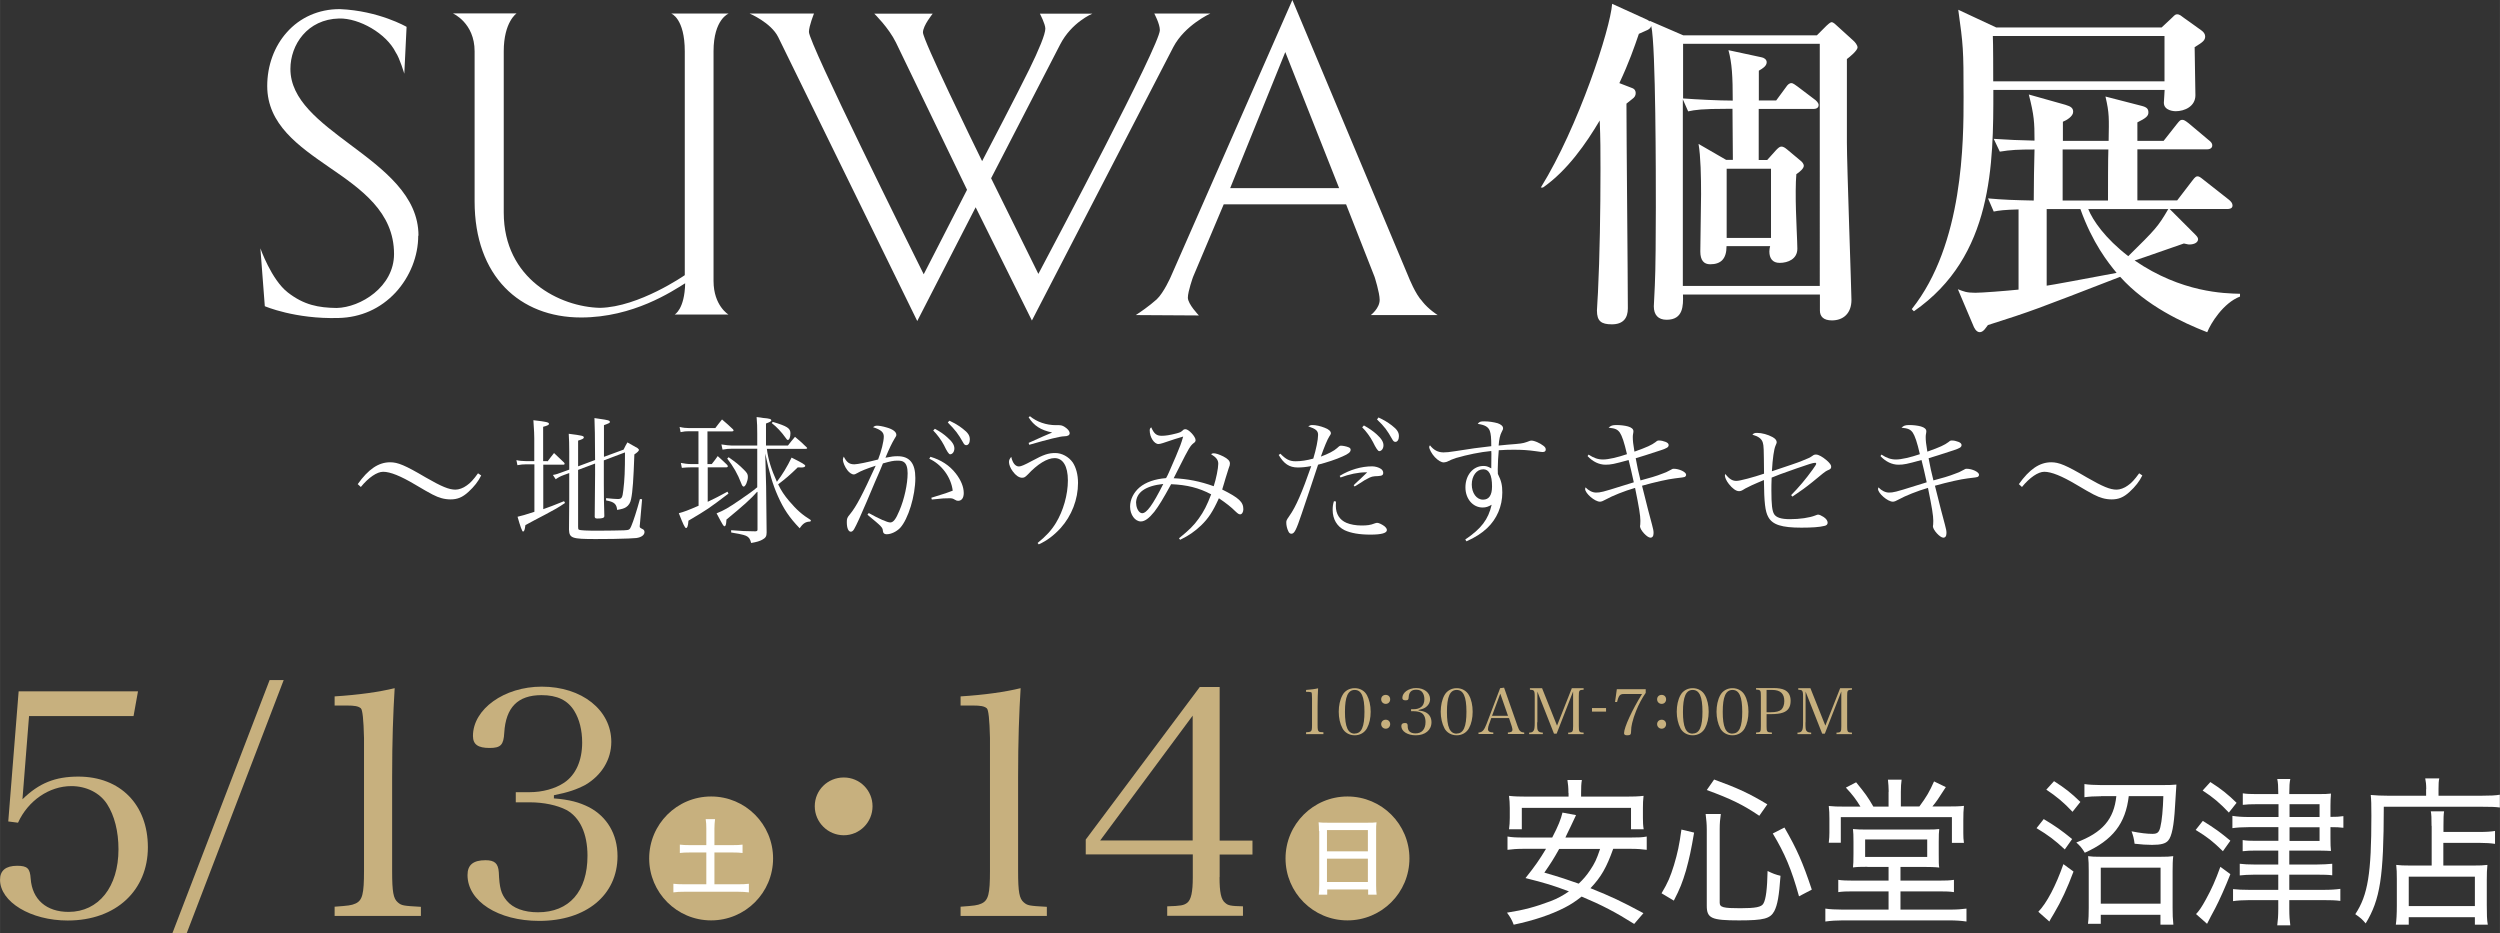 <?xml version="1.0" encoding="UTF-8"?><svg id="_レイヤー_2" xmlns="http://www.w3.org/2000/svg" width="69.61mm" height="25.98mm" viewBox="0 0 197.33 73.65"><rect x="0" y="0" width="197.33" height="73.65" fill="#333333" stroke="none"/><defs><style>.cls-1{fill:#fff;}.cls-2{fill:#c7b07e;}</style></defs><g id="title"><path class="cls-1" d="m28.23,38.22c.84-1.18,1.64-1.73,2.56-1.73.61,0,1.17.23,2.8,1.19,1.27.73,1.84.97,2.36.97.26,0,.61-.12.89-.33.28-.19.53-.46.89-.96l.25.17c-.23.47-.55.88-1.01,1.3-.47.43-.87.59-1.41.59-.22,0-.48-.03-.72-.1-.43-.12-.78-.3-2.06-1.06-1.16-.69-1.98-1.02-2.54-1.02-.48,0-1.15.45-1.76,1.2l-.24-.22Z"/><path class="cls-1" d="m43.22,36.42c.22-.29.29-.39.51-.66q.41.39.79.75s.05.08.05.1c0,.03-.04.07-.1.07h-1.59v3.51c.52-.18.82-.3,1.64-.63l.08.14c-.57.39-.82.52-1.55.91-.87.45-.91.48-1.58.84-.02.11-.03.2-.04.25-.03.18-.09.26-.15.26q-.1,0-.43-1.17.39-.08,1.33-.39v-3.75h-.63c-.25,0-.46.02-.71.07l-.08-.4c.21.05.49.08.78.08h.63v-1.8c0-.34-.01-.47-.07-1.43,1.07.12,1.23.17,1.23.29,0,.08-.12.14-.46.23v2.71h.33Zm3.75-.1q-.01-2.64-.05-3.32,1.05.14,1.16.21s.06.05.06.09c0,.08-.04.1-.47.26v2.5l1.55-.57c.12-.26.17-.34.3-.57.36.2.47.26.8.45.1.09.11.11.11.15,0,.07-.13.2-.36.35-.07,1.98-.13,2.91-.26,3.53-.05.28-.19.5-.39.63-.17.11-.32.15-.71.22-.04-.46-.23-.64-.87-.75v-.18c.41.04.71.07.91.07.32,0,.38-.08.45-.71.1-.8.13-1.53.13-2.97l-1.67.63v1.86c0,1.03.01,1.43.04,2.54-.01.14-.14.19-.54.19-.15,0-.21-.03-.22-.14.02-2.05.03-2.46.03-3.33v-.87l-1.34.5v4.5c0,.15.01.2.07.22.1.06.64.08,1.52.08.63,0,1.81-.02,2.03-.03.41-.02.45-.04.57-.32.18-.42.43-1.2.69-2.15l.17.02-.17,1.94q-.02.18-.02.19c0,.1.02.12.24.23.09.04.14.12.14.23,0,.23-.25.42-.65.47q-.33.04-1.81.07c-1.13.01-1.19.01-1.4.01-1.87,0-2.07-.07-2.1-.74l.02-2.45v-2.02l-.41.15c-.3.11-.43.18-.66.34l-.22-.34c.3-.05.35-.08.79-.24l.5-.18v-1.44c0-.61-.01-.85-.04-1.39,1.09.14,1.19.17,1.19.29,0,.09-.12.15-.45.25v2.03l1.34-.5Z"/><path class="cls-1" d="m55.87,36.63h.31q.29-.36.47-.63c.34.31.44.4.76.71.02.04.04.08.04.1,0,.04-.06.08-.12.08h-1.47v2.72c.58-.28.89-.43,1.56-.8l.08.15c-1.58,1.2-1.64,1.24-3.16,2.14-.03.42-.09.58-.19.58-.09,0-.23-.3-.57-1.17.44-.12.71-.22,1.56-.59v-3.03h-.61c-.23,0-.38.01-.71.04l-.08-.39c.28.05.53.09.78.09h.61v-2.59h-.75c-.23,0-.38.01-.66.07l-.08-.41c.29.07.51.09.74.09h2.08c.22-.3.3-.39.53-.68.4.34.52.45.87.78.02.03.04.07.04.09,0,.04-.04.07-.12.07h-1.94v2.59Zm3.89,2.19c-.44.51-1.09,1.1-2.42,2.19-.01.1-.01.18-.02.23-.01.19-.07.3-.13.3-.08,0-.11-.04-.63-1.02.62-.25.92-.43,1.83-1.05.67-.46,1.04-.72,1.38-1.01v-3.04h-1.99c-.25,0-.42.01-.75.07l-.09-.41c.35.05.62.09.84.09h1.99v-.92c0-.59-.01-.81-.05-1.33.22.03.4.04.51.07.51.04.65.09.65.19,0,.07-.1.13-.42.25v1.74h1.73c.24-.31.32-.41.56-.69.41.34.53.45.92.83.03.02.04.04.04.07,0,.03-.06.05-.13.05h-3.05c.1.83.35,1.63.79,2.6q.65-.85,1.16-1.91c.84.42,1.08.56,1.08.65,0,.08-.12.13-.28.13-.09,0-.2,0-.31-.01-.65.63-.96.89-1.55,1.34.24.5.49.87.87,1.32.59.69,1.02,1.08,1.72,1.51l-.05.11c-.36,0-.58.14-.84.53-.82-.85-1.27-1.53-1.72-2.54-.41-.92-.67-1.81-1-3.36l.07,2.59q.01,1.97.04,3.64c0,.31-.08.43-.36.58-.19.1-.4.17-.86.25-.09-.34-.18-.46-.41-.57-.1-.04-.25-.09-.56-.15-.28-.04-.47-.09-.61-.11v-.18c.84.07,1.12.08,1.91.09.13-.01.17-.04.17-.14v-2.96Zm-2.25-2.73c.59.42.79.57,1.21.99.25.25.31.35.31.56,0,.33-.19.77-.33.77-.07,0-.13-.08-.19-.25-.29-.76-.62-1.33-1.11-1.96l.11-.11Zm3.48-2.79c1.15.34,1.4.51,1.4.9,0,.3-.09.53-.21.53-.04,0-.1-.06-.2-.21-.28-.4-.68-.83-1.06-1.12l.07-.1Z"/><path class="cls-1" d="m68.56,40.49c.84.47,1.48.75,1.71.75s.43-.23.72-.93c.39-.9.65-2.12.65-2.95,0-.46-.1-.76-.3-.89-.11-.08-.25-.11-.5-.11-.31,0-.52.04-1.15.22q-.15.39-.64,1.5c-.05.13-.28.65-.65,1.54-.44,1.04-.8,1.83-.98,2.14-.08.14-.17.21-.26.21-.2,0-.32-.29-.32-.76,0-.28.03-.36.25-.62.5-.61.97-1.51,2.03-3.83-.74.24-1.2.43-1.43.57-.17.1-.23.12-.32.12-.12,0-.34-.14-.48-.33-.2-.25-.36-.64-.36-.84,0-.05.02-.13.07-.24.23.45.43.61.84.61.24,0,1.06-.17,1.87-.38.25-.63.45-1.43.45-1.81,0-.34-.22-.54-.85-.74.13-.1.2-.12.32-.12.17,0,.45.05.75.14.5.14.77.35.77.58,0,.08-.02.12-.15.32-.21.36-.39.72-.71,1.49.49-.1.68-.12.96-.12.95,0,1.4.56,1.4,1.72,0,1.41-.56,3.24-1.2,3.94-.28.29-.71.5-1.06.5-.19,0-.28-.08-.3-.25-.02-.29-.07-.34-1.22-1.29l.1-.13Zm4.86-4.44c.86.25,1.53.69,2.02,1.32.42.54.63,1.07.63,1.55,0,.39-.17.61-.44.61-.09,0-.13-.01-.25-.08-.19-.11-.24-.12-.45-.12-.39,0-.44,0-1.38.1l-.04-.14c1.09-.33,1.37-.43,1.69-.56-.13-1.07-.88-2.08-1.85-2.52l.09-.15Zm.38-2.2c.41.22.71.43.98.68.4.35.55.61.55.87s-.15.46-.34.46q-.14,0-.48-.72c-.2-.39-.55-.86-.85-1.16l.14-.14Zm1.13-.64c.4.18.72.36,1.06.63.42.32.56.54.56.85,0,.26-.11.45-.28.45-.1,0-.17-.05-.25-.21-.39-.69-.61-.98-1.21-1.58l.12-.14Z"/><path class="cls-1" d="m81.9,42.86c.65-.53,1.08-.98,1.45-1.59.57-.94.94-2.21.94-3.35s-.4-1.76-1.05-1.76c-.58,0-1.35.47-2.12,1.3-.21.21-.28.25-.45.25-.23,0-.5-.18-.73-.5-.19-.25-.3-.54-.3-.74,0-.14.04-.24.18-.41.1.48.32.76.61.76.15,0,.44-.12,1.01-.43.94-.51,1.3-.63,1.86-.63.51,0,1.05.29,1.37.74.26.39.42.96.42,1.62,0,1.3-.5,2.59-1.37,3.56-.54.59-1.1,1.01-1.73,1.29l-.1-.12Zm-.61-10.01c.54.45,1.29.71,2.06.71h.25c.22,0,.38.08.6.26.15.13.23.26.23.38,0,.15-.15.24-.45.24q-.46.01-2.74.67l-.05-.15c.83-.37,1.59-.72,1.86-.82-.9-.19-1.44-.53-1.86-1.2l.11-.09Z"/><path class="cls-1" d="m93.06,42.49c.8-.65,1.17-1.01,1.56-1.56.4-.55.66-1.07.98-1.91-.96-.51-1.91-.75-3.16-.8-.67,1.22-.96,1.69-1.33,2.18-.41.51-.75.76-1.06.76-.46,0-.85-.53-.85-1.17,0-.56.28-1.12.75-1.52.49-.41,1.21-.66,2.09-.73.15-.26.18-.34.78-1.73.35-.84.4-.96.57-1.55-.26.07-1.02.31-1.59.51-.18.05-.26.08-.36.08-.34,0-.69-.54-.69-1.07,0-.11.02-.17.12-.25.22.51.42.67.83.67.29,0,.63-.05,1.17-.19.29-.08.33-.1.48-.23.07-.08.13-.1.23-.1.24,0,.79.58.79.86,0,.09-.04.17-.17.25-.25.21-.35.36-1.11,1.87-.3.59-.34.68-.45.89,1.11.05,2.07.24,3.16.63.19-.57.36-1.42.36-1.77,0-.3-.15-.5-.57-.76.08-.05.12-.07.2-.07.19,0,.44.09.77.25.35.18.52.35.52.55,0,.11-.01.17-.1.39-.03.08-.1.31-.26.83-.05.2-.1.33-.25.84,1.32.66,1.67.98,1.67,1.56,0,.22-.11.4-.25.4-.1,0-.18-.05-.37-.23-.35-.35-.72-.64-1.31-1.04-.48,1.06-.83,1.59-1.41,2.15-.5.47-.95.79-1.65,1.13l-.09-.12Zm-3.38-2.77c0,.41.23.79.47.79.36,0,.83-.64,1.67-2.31-1.41.15-2.15.67-2.15,1.52Z"/><path class="cls-1" d="m101.05,35.8c.45.46.74.61,1.21.61.43,0,.89-.07,1.4-.21.22-.72.38-1.49.38-1.87,0-.33-.17-.47-.78-.68.14-.08.2-.1.34-.1.25,0,.62.08.95.21.33.12.5.28.5.44q0,.08-.13.26c-.14.21-.41.86-.66,1.58.56-.2,1.04-.45,1.28-.67.18-.17.22-.19.31-.19.14,0,.41.05.58.12.12.04.18.11.18.2,0,.19-.18.33-.64.53-.5.23-1.23.47-1.93.65-.08.23-.13.39-.14.42-.36,1.09-.74,2.24-1.15,3.44-.44,1.31-.58,1.59-.82,1.59-.11,0-.19-.07-.25-.22-.09-.18-.15-.45-.15-.64,0-.18.01-.21.24-.54.52-.73,1.01-1.87,1.73-3.94-.42.08-.74.11-1.06.11-.67,0-1.1-.29-1.51-.99l.13-.09Zm4.4,3.8c-.01.17-.01.3-.01.34,0,.63.3,1.1.84,1.33.3.13.75.21,1.18.21.45,0,.71-.03,1.06-.17.08-.03.14-.04.19-.04.12,0,.37.12.56.26.13.11.2.21.2.31,0,.24-.43.36-1.3.36s-1.55-.12-2.04-.35c-.59-.29-.94-.86-.94-1.6,0-.24.02-.43.1-.69l.17.03Zm.3-2.04c.79-.48,1.7-.75,2.56-.75.23,0,.52.08.69.2.11.07.18.19.18.31,0,.19-.1.24-.42.26-.41.01-.53.04-.85.22-.15.08-.29.15-.36.21l-.41.26s-.1.07-.22.13l-.07-.1c.09-.09.14-.14.17-.17l.36-.33c.08-.07.24-.22.54-.52h-.09c-.61,0-1.34.15-2.02.41l-.07-.14Zm1.92-3.97c.41.23.71.44.98.68.4.36.55.62.55.88s-.15.46-.34.46q-.14,0-.49-.72c-.2-.39-.55-.87-.85-1.16l.14-.15Zm1.13-.64c.4.18.72.37,1.06.63.42.32.56.55.56.85,0,.26-.11.45-.28.45-.1,0-.17-.06-.25-.21-.39-.69-.59-.98-1.2-1.56l.11-.15Z"/><path class="cls-1" d="m115.65,42.59c1.28-.87,1.82-1.58,2.09-2.75-.25.15-.45.22-.71.22-.77,0-1.36-.68-1.36-1.59,0-.97.61-1.69,1.42-1.69.21,0,.33.03.62.19,0-.19.01-.79.01-1.15,0-.02,0-.12-.01-.22-.86.08-1.88.29-2.78.55-.28.09-.46.17-.72.3-.07.02-.19.05-.25.05-.2,0-.45-.15-.71-.42-.24-.26-.44-.63-.44-.8,0-.02.02-.08.06-.13.29.37.63.56,1.07.56.22,0,.46-.02.95-.1,1.3-.21,1.7-.26,2.82-.39,0-.66-.03-.98-.12-1.22-.12-.31-.39-.46-.95-.54.13-.17.21-.2.51-.2.37,0,.75.06,1.07.15.26.09.42.23.42.39,0,.09-.01.11-.11.3-.12.23-.2.54-.24,1.07q.29-.03.72-.07c1.06-.08,1.18-.1,1.47-.2.28-.11.32-.12.41-.12.22,0,.66.19.94.41.13.1.18.18.18.3s-.08.19-.24.19c-.08,0-.1,0-.59-.07-.57-.08-1.05-.11-1.7-.11-.41,0-.73.01-1.18.04-.04.42-.08,1.09-.08,1.5,0,.08,0,.21.01.37.28.56.35.9.35,1.47,0,1.08-.43,2.08-1.19,2.8-.42.4-.96.75-1.64,1.05l-.09-.14Zm1.4-5.54c-.5,0-.88.52-.88,1.19s.37,1.2.89,1.2c.47,0,.71-.35.71-1.04,0-.92-.23-1.36-.72-1.36Z"/><path class="cls-1" d="m125.4,35.89c.4.26.73.38,1.13.38.43,0,1.16-.17,1.89-.42-.22-.96-.39-1.44-.56-1.7-.18-.25-.36-.34-.89-.39.18-.17.3-.21.64-.21.28,0,.64.04.89.11.28.08.43.21.43.38,0,.02,0,.07-.01.11-.03.17-.04.22-.04.34,0,.31.03.56.13,1.16.99-.35,1.37-.53,1.66-.75.14-.12.18-.13.28-.13.17,0,.34.04.52.11.17.07.24.15.24.25,0,.17-.14.25-.62.41-1.25.41-1.35.44-1.98.63.1.56.23,1.18.38,1.75.59-.15,1.33-.37,1.69-.52.31-.11.34-.12.71-.32.11-.07.14-.08.22-.08.44,0,.98.26.98.47,0,.08-.04.14-.12.18-.1.03-.12.03-.77.11-.53.06-1.6.3-2.59.58.36,1.47.63,2.49.79,3.08.1.36.12.5.12.65,0,.25-.09.37-.25.37-.26,0-.82-.61-.82-.9t.02-.15c0-.07.01-.22.01-.28,0-.4-.1-1.04-.42-2.6-.83.24-1.8.63-2.28.9-.23.13-.38.19-.49.19-.41,0-1.17-.66-1.17-1,0-.04.01-.07.03-.13.25.26.55.41.83.41.34,0,.52-.04,2.04-.52.1-.03.3-.1.94-.29-.13-.6-.31-1.39-.41-1.76-1.16.32-1.4.37-1.82.37-.51,0-1.01-.24-1.42-.68l.09-.13Z"/><path class="cls-1" d="m141.38,39.08c.57-.57,1.18-1.29,1.7-2.02.17-.23.28-.41.28-.45s-.03-.08-.08-.08c-.17,0-.53.11-1.49.45-1.32.46-1.51.54-1.95.72-.02.51-.02.69-.02,1.01,0,1.11.06,1.63.22,1.88.17.26.55.39,1.25.39.77,0,1.53-.11,1.99-.29.14-.05.17-.07.22-.07.1,0,.26.07.43.18.22.14.33.31.33.46,0,.13-.09.22-.25.25-.38.1-1.02.14-1.82.14-1.56,0-2.29-.23-2.62-.85-.24-.43-.32-1.11-.34-2.91q-.1.05-.54.23c-.08.03-.22.1-.43.19-.11.05-.23.11-.34.17-.15.07-.17.08-.31.17-.14.09-.24.12-.35.12-.23,0-.53-.22-.8-.57-.19-.24-.31-.51-.31-.66,0-.03.01-.08.02-.13.34.41.57.55.89.55.28,0,1.35-.29,2.18-.57-.02-2.08-.02-2.18-.1-2.46-.09-.3-.34-.48-.82-.62.1-.11.19-.14.37-.14.38,0,.85.13,1.22.33.22.12.33.26.33.41q0,.07-.09.26c-.13.29-.23,1.01-.29,2.03,1.28-.43,2.04-.68,2.37-.82q.61-.23.82-.39c.11-.09.18-.11.29-.11.21,0,.52.18.86.47.24.22.34.35.34.49,0,.15-.06.2-.31.3-.11.04-.4.26-1.16.9-.52.42-.89.69-1.59,1.16l-.11-.13Z"/><path class="cls-1" d="m148.52,35.89c.4.26.73.38,1.13.38.43,0,1.16-.17,1.89-.42-.22-.96-.39-1.44-.56-1.7-.18-.25-.36-.34-.89-.39.18-.17.3-.21.64-.21.28,0,.64.04.89.11.28.08.43.21.43.38,0,.02,0,.07-.01.11-.03.17-.04.22-.04.34,0,.31.03.56.13,1.16.99-.35,1.37-.53,1.66-.75.14-.12.18-.13.28-.13.17,0,.34.04.52.11.17.07.24.15.24.25,0,.17-.14.25-.62.41-1.25.41-1.36.44-1.98.63.1.56.23,1.18.38,1.75.59-.15,1.33-.37,1.69-.52.31-.11.34-.12.71-.32.11-.07.14-.08.22-.08.44,0,.98.26.98.47,0,.08-.04.14-.12.18-.1.03-.12.03-.77.11-.53.06-1.6.3-2.59.58.36,1.47.63,2.49.79,3.08.1.36.12.5.12.65,0,.25-.09.37-.25.37-.26,0-.82-.61-.82-.9t.02-.15c0-.07.01-.22.01-.28,0-.4-.1-1.04-.42-2.6-.83.24-1.8.63-2.28.9-.23.13-.38.19-.49.19-.41,0-1.17-.66-1.17-1,0-.04.01-.07.03-.13.25.26.55.41.83.41.34,0,.52-.04,2.04-.52.1-.03.3-.1.94-.29-.13-.6-.31-1.39-.41-1.76-1.16.32-1.4.37-1.82.37-.51,0-1.01-.24-1.42-.68l.09-.13Z"/><path class="cls-1" d="m159.35,38.22c.84-1.18,1.64-1.73,2.56-1.73.61,0,1.17.23,2.8,1.19,1.27.73,1.84.97,2.36.97.26,0,.61-.12.89-.33.28-.19.53-.46.89-.96l.25.17c-.23.47-.55.88-1.01,1.3-.47.43-.87.59-1.41.59-.22,0-.48-.03-.72-.1-.43-.12-.78-.3-2.06-1.06-1.16-.69-1.98-1.02-2.54-1.02-.48,0-1.15.45-1.76,1.2l-.24-.22Z"/><path class="cls-1" d="m92.61,3.72c.91-1.74,2.92-2.65,2.92-2.65h-4.42s.44.81.44,1.31c0,1.16-8.39,16.97-9.59,19.24l-3.73-7.55,5.44-10.54c.91-1.78,2.55-2.45,2.55-2.45h-4.14s.43.81.43,1.18c0,.44-.5,1.65-1.27,3.22-.93,1.89-3.14,6.13-3.72,7.24-.78-1.59-4.67-9.56-4.67-10.16,0-.54.77-1.48.77-1.48h-4.61s1.14,1.11,1.71,2.28l5.61,11.62-3.42,6.67c-1.14-2.29-9.06-18.23-9.06-19.13,0-.47.4-1.45.4-1.45h-5.08s1.68.71,2.25,1.85l10.98,22.42,4.61-8.98,4.44,8.94,11.16-21.58Z"/><path class="cls-1" d="m112.27,23.79c-.54-.54-1.08-1.91-1.08-1.91L102.01,0l-9.6,21.85s-.54,1.24-1.11,1.78c-.6.54-1.34,1.04-1.65,1.24l4.98.03s-.87-.9-.87-1.4.41-1.64.41-1.64l2.42-5.73h9.66l2.25,5.73s.4,1.24.4,1.81c0,.67-.7,1.2-.7,1.2h5.28s-.7-.43-1.21-1.07m-15.17-8.95l4.35-10.74,4.25,10.74h-8.61Z"/><path class="cls-1" d="m57.53,1.07h-4.55s1.07.37,1.07,2.99v17.66s-3.62,2.52-6.69,2.58c-3.15-.07-7.6-2.26-7.6-7.52V4.05c0-2.32,1.01-2.99,1.01-2.99h-5.02s1.71.74,1.71,2.99v11.85c0,5.91,3.57,9.16,8.4,9.16,4.13,0,7.2-2.07,8.22-2.7-.04,2.05-.83,2.47-.83,2.47h4.25s-1.18-.7-1.18-2.65V4.05c0-2.55,1.21-2.99,1.21-2.99"/><path class="cls-1" d="m33.01,18.6c0,1.62-.65,3.25-1.78,4.48-1.2,1.29-2.76,1.98-4.51,2.02-3.43.1-5.82-.93-5.82-.93,0,0-.35-4.56-.35-4.57,0,0,.87,2.48,2.16,3.48,1.28,1,2.43,1.21,3.86,1.23,1.89-.04,4.53-1.67,4.53-4.26,0-3.32-2.6-5.12-5.12-6.85-2.4-1.66-4.89-3.38-4.89-6.41,0-1.61.55-3.12,1.54-4.23,1.05-1.19,2.53-1.84,4.17-1.84,0,0,.02,0,.03,0,3.08.13,5.26,1.4,5.26,1.4l-.18,3.7s-.37-1.25-.68-1.69c-.74-1.49-2.88-2.71-4.47-2.67-2.5.06-3.84,2.07-3.84,3.98,0,2.44,2.3,4.16,4.73,5.98,2.65,1.98,5.38,4.03,5.38,7.18"/><path class="cls-1" d="m143.41,2.79l.76-.76c.08-.08.31-.28.39-.28.17,0,.34.2.5.34l1.2,1.09c.17.14.36.39.36.56,0,.25-.62.76-.84.92v6.61c0,1.71.36,11.84.36,12.4,0,1.06-.64,1.62-1.54,1.62-.67,0-.95-.31-.95-.78v-1.26h-10.81c.03.87.03,1.99-1.29,1.99-.67,0-1.01-.39-1.01-1.06,0-.22.08-1.43.08-1.65.06-1.12.08-4.28.08-6.16,0-2.35,0-12.71-.36-14.31-.08.2-.22.28-.42.36-.08.03-.39.17-.56.25-.36,1.06-.78,2.27-1.54,3.89l1.01.39c.22.08.28.25.28.39,0,.2-.08.34-.28.48-.14.11-.28.22-.45.36,0,2.55.11,13.86.11,16.16,0,.76-.36,1.26-1.26,1.26-.84,0-1.18-.25-1.18-1.09,0-.25.08-1.23.08-1.4.14-2.83.2-6.52.2-9.74,0-1.46,0-2.35-.06-3.86-1.06,1.79-2.55,3.95-4.48,5.29h-.17c2.97-4.79,5.49-12.52,5.63-14.5l2.77,1.26c.06.03.14.08.22.14l-.03-.06,2.66,1.15h10.5Zm-10.56.67v4.31c1.06.08,2.8.17,3.92.17,0-1.9-.06-2.97-.34-3.98l2.6.56c.2.03.42.17.42.39,0,.28-.28.48-.62.67v2.35h1.37l.78-1.06c.11-.17.25-.31.42-.31.14,0,.34.17.5.28l1.4,1.06c.08.08.25.22.25.39,0,.28-.28.31-.42.31h-4.31v4.03h.67l.7-.78c.17-.17.28-.28.42-.28s.28.08.48.25l1.04.87c.11.08.25.25.25.39,0,.22-.31.48-.59.67-.06.64-.06,1.88-.03,2.86,0,.42.11,2.55.11,3.02,0,.81-.73,1.12-1.4,1.12-.56,0-.81-.36-.81-.9,0-.17.03-.28.06-.42h-3.44c0,1.01-.45,1.43-1.29,1.43-.5,0-.78-.31-.78-1.01,0-.64.06-3.81.06-4.51,0-1.37-.03-3-.2-3.98l2.18,1.26h.53c0-.92-.03-3.39-.03-4.03h-.48c-1.93,0-2.46.08-3.02.2l-.42-.95v14.73h10.81V3.46h-10.81Zm3.44,9.86v5.46h3.5v-5.46h-3.5Z"/><path class="cls-1" d="m173.23,3.71c0,.62.06,3.28.06,3.81,0,.87-.84,1.26-1.57,1.26-.08,0-.92-.03-.92-.67,0-.14.06-.84.06-1.01h-13.52c0,5.82,0,13.13-6.27,17.47l-.17-.17c4.09-5.12,4.09-13.3,4.09-16.74,0-3.86-.03-4.06-.42-6.89l3,1.4h13.05l.78-.73c.17-.14.25-.31.45-.31s.34.14.53.28l1.37.98c.2.14.31.31.31.48,0,.31-.17.45-.81.84Zm.98,22.51c-1.93-.76-4.79-2.07-6.86-4.37-6.72,2.6-6.92,2.69-10.44,3.81-.14.17-.34.56-.64.56-.28,0-.45-.34-.53-.56l-1.2-2.83c.45.17.67.28,1.37.28.5,0,2.35-.14,3.42-.25v-6.33c-1.09.03-1.54.08-1.96.17l-.45-1.04c1.2.11,2.13.14,3.61.17,0-1.15.03-3.02.06-4.03-1.29,0-1.88.03-2.74.17l-.48-1.01c1.18.08,1.96.11,3.22.14,0-1.46-.03-1.99-.45-3.64l2.88.81c.48.14.62.28.62.56,0,.36-.53.67-.81.78v1.51h3.61c.03-1.79.06-2.18-.25-3.5l2.83.73c.45.11.56.25.56.53s-.2.45-.87.78v1.46h2.07l1.04-1.32c.25-.31.28-.34.45-.34.11,0,.22.06.5.28l1.57,1.32c.14.11.28.22.28.42,0,.25-.25.31-.42.31h-5.49v4.03h3.14l1.18-1.54c.25-.34.34-.36.42-.36.14,0,.22.06.53.31l1.96,1.54c.17.14.28.28.28.45,0,.25-.25.28-.42.28h-4.54l2.02,2.02c.14.14.22.25.22.36,0,.25-.28.42-.7.42-.11,0-.28-.06-.42-.08-.62.2-3.33,1.18-3.89,1.34,3.72,2.55,7.11,2.6,8.32,2.63v.22c-1.32.5-2.32,2.13-2.58,2.8Zm-3.36-23.38h-13.55c.03.53.03,3.02.03,3.58h13.52v-3.58Zm-6.64,13.66h-2.66v6.05c.28-.03,3.14-.56,5.52-1.01-.67-.81-1.9-2.35-2.86-5.04Zm-1.4-4.7v4.03h3.58c0-.84,0-3.39.03-4.03h-3.61Zm2.02,4.7c.36.9,1.34,2.32,3.16,3.72,2.13-2.1,2.35-2.32,3.16-3.72h-6.33Z"/><path class="cls-2" d="m103.1,57.8c.21-.01.26-.02.33-.05.11-.05.13-.16.13-.52v-2.11q0-.44-.05-.47s-.1-.04-.23-.04h-.19v-.15c.38-.03.71-.07.95-.13-.02.4-.04.82-.04,1.41v1.49c0,.33.02.44.09.5.06.05.08.06.37.07v.15h-1.37v-.15Z"/><path class="cls-2" d="m105.96,54.88c.18-.35.54-.56.97-.56s.78.21.97.56c.18.34.29.8.29,1.3s-.1.95-.29,1.3c-.19.35-.55.56-.97.56s-.79-.21-.97-.56c-.19-.35-.29-.81-.29-1.3s.1-.95.29-1.3Zm.97,3.02c.54,0,.77-.53.77-1.72s-.24-1.72-.77-1.72-.77.53-.77,1.73.24,1.72.77,1.72Z"/><path class="cls-2" d="m109.73,55.2c0,.21-.15.36-.35.36s-.36-.15-.36-.36.15-.35.36-.35.35.15.35.35Zm0,1.96c0,.2-.15.36-.35.36s-.36-.16-.36-.36.15-.35.36-.35.35.15.35.35Z"/><path class="cls-2" d="m111.98,56.09c.25.02.4.06.56.14.29.15.45.43.45.78,0,.62-.5,1.03-1.24,1.03-.65,0-1.14-.31-1.14-.73,0-.16.09-.24.29-.24.15,0,.2.05.21.19,0,.25.04.34.12.45.1.12.28.18.5.18.5,0,.79-.33.79-.9,0-.35-.12-.61-.34-.73-.14-.08-.36-.12-.58-.12h-.22v-.16h.22c.2,0,.4-.05.54-.15.19-.12.29-.35.29-.64,0-.2-.05-.37-.13-.5-.1-.17-.27-.25-.52-.25-.38,0-.57.2-.59.6-.01.19-.06.24-.23.24-.19,0-.27-.06-.27-.19,0-.43.5-.78,1.09-.78.64,0,1.1.37,1.1.88,0,.28-.16.53-.41.68-.14.08-.28.12-.5.17v.04Z"/><path class="cls-2" d="m114.01,54.88c.19-.35.55-.56.97-.56s.78.21.97.56c.19.34.29.8.29,1.3s-.1.95-.29,1.3c-.19.35-.55.56-.97.56s-.79-.21-.97-.56c-.18-.35-.29-.81-.29-1.3s.1-.95.29-1.3Zm.97,3.02c.54,0,.77-.53.77-1.72s-.24-1.72-.77-1.72-.77.53-.77,1.73.23,1.72.77,1.72Z"/><path class="cls-2" d="m117.54,57.14c-.06.16-.09.32-.09.41,0,.18.13.26.42.27v.12h-1.17v-.12c.29,0,.45-.18.64-.68l1.07-2.82.31-.04,1.06,3.02c.14.41.24.5.53.52v.12h-1.29v-.12c.25-.01.36-.07.36-.22,0-.06-.02-.16-.06-.29l-.21-.63h-1.4l-.16.45Zm.88-2.39l-.65,1.75h1.26l-.61-1.75Z"/><path class="cls-2" d="m121.33,57.01c0,.46.01.6.08.68.06.09.17.13.37.14v.12h-1.08v-.12c.17,0,.28-.04.34-.14.08-.09.1-.29.1-.68v-2.05c0-.26-.02-.37-.08-.44-.05-.05-.11-.07-.3-.08v-.12h.96l1.18,2.96,1.17-2.96h.93v.12c-.36.02-.38.05-.38.52v2.36c0,.46.03.5.38.51v.12h-1.22v-.12c.35-.01.39-.06.39-.51v-2.74l-1.3,3.33h-.21l-1.31-3.32v2.43Z"/><path class="cls-2" d="m125.66,55.89h1.11v.28h-1.11v-.28Z"/><path class="cls-2" d="m128.2,54.78c-.24,0-.32.04-.42.21-.05.09-.09.22-.14.42h-.16s.14-1.01.14-1.01h2.28v.29c-.29.42-.55.9-.76,1.43-.13.32-.24.65-.31.95-.06.26-.08.4-.09.73,0,.19-.08.24-.31.24-.16,0-.24-.05-.24-.17,0-.45.65-1.86,1.42-3.09h-1.43Z"/><path class="cls-2" d="m131.51,55.2c0,.21-.15.36-.35.36s-.36-.15-.36-.36.15-.35.36-.35.35.15.35.35Zm0,1.96c0,.2-.15.36-.35.36s-.36-.16-.36-.36.15-.35.36-.35.35.15.35.35Z"/><path class="cls-2" d="m132.64,54.88c.19-.35.55-.56.97-.56s.78.21.97.56c.19.34.29.8.29,1.3s-.1.95-.29,1.3c-.19.35-.55.56-.97.56s-.79-.21-.97-.56c-.18-.35-.29-.81-.29-1.3s.1-.95.29-1.3Zm.97,3.02c.54,0,.77-.53.77-1.72s-.24-1.72-.77-1.72-.77.53-.77,1.73.23,1.72.77,1.72Z"/><path class="cls-2" d="m135.78,54.88c.19-.35.55-.56.97-.56s.78.21.97.56c.19.34.29.8.29,1.3s-.1.95-.29,1.3c-.19.35-.55.56-.97.56s-.79-.21-.97-.56c-.18-.35-.29-.81-.29-1.3s.1-.95.29-1.3Zm.97,3.02c.54,0,.77-.53.77-1.72s-.24-1.72-.77-1.72-.77.53-.77,1.73.23,1.72.77,1.72Z"/><path class="cls-2" d="m139.44,57.31c0,.46.03.5.42.51v.12h-1.25v-.12c.36-.01.38-.04.38-.51v-2.36c0-.46-.02-.5-.38-.52v-.12h1.38c.36,0,.66.05.85.14.33.15.5.45.5.87,0,.48-.2.79-.61.93-.21.08-.57.12-.96.12h-.33v.94Zm.35-1.09c.39,0,.66-.07.82-.21.14-.14.23-.38.23-.67,0-.59-.31-.88-.95-.88h-.45v1.76h.35Z"/><path class="cls-2" d="m142.51,57.01c0,.46.01.6.08.68.06.09.17.13.37.14v.12h-1.08v-.12c.17,0,.28-.04.34-.14.08-.09.1-.29.1-.68v-2.05c0-.26-.02-.37-.08-.44-.05-.05-.11-.07-.3-.08v-.12h.96l1.18,2.96,1.17-2.96h.93v.12c-.36.02-.38.05-.38.52v2.36c0,.46.03.5.38.51v.12h-1.22v-.12c.35-.01.38-.06.38-.51v-2.74l-1.3,3.33h-.21l-1.31-3.32v2.43Z"/><path class="cls-1" d="m127.33,67.01c-.52,1.46-.95,2.22-1.79,3.1,1.69.68,2.41,1.02,4.18,1.97l-.73.85c-1.44-.91-2.57-1.5-4.15-2.16-.47.37-.84.62-1.35.88-1.07.55-2.44,1.01-4.01,1.34-.14-.37-.28-.62-.53-.95,1.36-.21,2.28-.47,3.45-.91.52-.2.95-.43,1.44-.77-1.25-.47-1.87-.66-3.43-1.05.76-.95,1.11-1.46,1.62-2.31h-1.74c-.56,0-.93.03-1.3.08v-1.05c.34.06.67.08,1.3.08h2.23c.48-.92.68-1.43.81-1.97l1.07.2q-.11.25-.23.49c-.09.19-.24.52-.46.96l-.15.32h5.11c.62,0,.97-.01,1.31-.08v1.05c-.37-.05-.75-.08-1.31-.08h-1.33Zm-3.53-4.42c0-.42-.03-.71-.08-1.02h1.14c-.05.3-.06.59-.06,1.02v.29h3.55c.54,0,.95-.01,1.38-.06-.04.32-.05.61-.05.96v.78c0,.33.01.61.06.9h-1v-1.69h-8.62v1.69h-1.01c.04-.28.06-.57.06-.9v-.78c0-.33-.02-.66-.06-.96.44.05.83.06,1.39.06h3.31v-.29Zm-.73,4.42c-.44.79-.64,1.1-1.17,1.87,1.19.34,1.99.61,2.71.87.37-.35.61-.63.9-1.06.37-.56.5-.82.79-1.68h-3.23Z"/><path class="cls-1" d="m131.15,70.51c.52-.87.69-1.3.98-2.22.29-.97.42-1.58.59-2.81l1,.24c-.23,1.36-.37,2.01-.64,2.99-.29.97-.47,1.43-.96,2.38l-.97-.58Zm4.59.74c0,.37.28.44,1.62.44,1.21,0,1.68-.09,1.83-.37.2-.34.3-1.16.33-2.57.38.19.64.29,1.02.38-.11,1.6-.24,2.3-.49,2.79-.32.59-.81.73-2.78.73-2.18,0-2.55-.16-2.55-1.16v-6.02c0-.42-.03-.72-.09-1.22h1.2c-.06.4-.09.75-.09,1.2v5.8Zm3.12-6.86c-1.27-.86-2.22-1.33-4.14-2.03l.58-.83c1.84.67,2.78,1.1,4.2,1.96l-.64.91Zm3.14,6.36c-.59-2.13-1.12-3.38-2.07-4.96l.92-.47c.97,1.68,1.44,2.73,2.16,4.9l-1.01.53Z"/><path class="cls-1" d="m147.41,68.42c-.56,0-.87.01-1.15.05.03-.26.04-.47.04-1.08v-.98c0-.43-.01-.72-.04-.97.32.03.61.04,1.01.04h4.83c.48,0,.73-.01.97-.04-.03.24-.04.47-.04,1v.96c0,.69,0,.87.04,1.08-.33-.04-.77-.05-1.24-.05h-1.82v1.08h3.05c.55,0,.82-.01,1.17-.06v.97c-.34-.05-.62-.06-1.17-.06h-3.05v1.44h3.87c.57,0,.97-.03,1.34-.08v1.02c-.42-.06-.83-.09-1.34-.09h-8.42c-.5,0-.95.03-1.38.09v-1.02c.32.05.81.08,1.38.08h3.61v-1.44h-2.8c-.54,0-.83.01-1.17.06v-.97c.35.05.64.06,1.17.06h2.8v-1.08h-1.68Zm1.67-5.93c0-.34-.03-.64-.06-.95h1.08c-.04.29-.06.58-.06.95v1.17h1.46c.57-.77.81-1.19,1.16-1.98l.93.45c-.67,1.04-.69,1.07-1.06,1.53h1.11c.59,0,1.06-.01,1.38-.05-.04.34-.05.68-.05,1.16v1c0,.28.01.52.05.76h-.95v-2.03h-8.77v2.02h-.95c.04-.3.05-.57.05-.81v-1.07c0-.38-.01-.69-.05-1.02.35.04.71.05,1.33.05h1.17c-.34-.56-.63-.95-1.15-1.5l.81-.42c.73.9.91,1.14,1.36,1.92h1.2v-1.17Zm-1.86,5.15h4.9v-1.38h-4.9v1.38Z"/><path class="cls-1" d="m161.31,64.65c.92.55,1.39.88,2.25,1.58l-.58.82c-.78-.73-1.3-1.12-2.23-1.68l.57-.72Zm2.36,4.14c-.49,1.31-.97,2.35-1.53,3.29-.23.39-.37.61-.38.66l-.87-.77c.67-.69,1.39-2.07,1.98-3.76l.79.58Zm-1.54-7.13c.85.54,1.35.93,2.08,1.64l-.62.78c-.69-.74-1.26-1.21-2.07-1.75l.61-.67Zm3.71,1.19c-.52,0-.97.03-1.31.08v-1.04c.33.05.81.08,1.33.08h4.77c.57,0,.87-.01,1.16-.04q-.01.13-.11,1.75c-.08,1.46-.25,2.35-.54,2.67-.2.24-.57.34-1.27.34-.42,0-.85-.03-1.38-.09-.05-.39-.11-.64-.24-.98.71.14,1.22.2,1.65.2.38,0,.52-.11.62-.52.13-.52.21-1.43.24-2.46h-2.73c-.25,2.17-1.27,3.48-3.47,4.47-.24-.39-.37-.54-.67-.81,2.07-.78,2.97-1.83,3.16-3.66h-1.2Zm-.01,10.07h-1.02c.05-.4.06-.77.06-1.27v-2.9c0-.5-.01-.82-.05-1.17.27.04.53.05,1.02.05h4.68c.49,0,.76-.01,1.02-.05-.04.3-.05.71-.05,1.19v2.9c0,.53.01.84.06,1.32h-1.02v-.78h-4.71v.72Zm-.01-1.59h4.72v-2.84h-4.72v2.84Z"/><path class="cls-1" d="m173.88,64.8c.92.57,1.38.9,2.17,1.56l-.59.83c-.8-.78-1.2-1.1-2.15-1.68l.57-.72Zm2.17,4.2c-.39,1-.87,2.07-1.2,2.7q-.35.64-.64,1.22l-.87-.77c.21-.21.45-.55.78-1.16.45-.82.74-1.46,1.14-2.57l.79.58Zm-1.58-7.27c.87.56,1.34.93,2.07,1.64l-.61.77c-.69-.73-1.22-1.19-2.07-1.74l.61-.67Zm5.36,1.75h-1.75c-.44,0-.71.01-1.05.05v-.91c.32.05.61.06,1.07.06h1.73v-.08c0-.54-.02-.83-.08-1.11h1.03c-.06.29-.08.56-.08,1.11v.08h2.31c.49,0,.74-.01.98-.04-.03.35-.04.67-.04.98v.86c.47,0,.69-.01,1.02-.06v.92c-.32-.04-.55-.05-1.02-.05v.87c0,.53.01.72.04,1.01-.21-.01-.5-.03-.98-.03h-2.31v1.1h2.15c.53,0,.87-.03,1.24-.06v.91c-.32-.04-.68-.05-1.24-.05h-2.15v1.2h2.7c.58,0,.98-.03,1.33-.08v.95c-.39-.05-.76-.06-1.34-.06h-2.69v.68c0,.56.03.95.08,1.31h-1.03c.05-.38.08-.76.08-1.31v-.68h-2.28c-.52,0-.95.03-1.29.08v-.95c.32.04.77.06,1.29.06h2.28v-1.2h-1.87c-.5,0-.85.03-1.17.06v-.92c.33.04.67.06,1.17.06h1.87v-1.1h-1.79c-.42,0-.68.01-1.02.05v-.88c.3.05.59.06,1.05.06h1.77v-1.08h-2.32c-.54,0-.97.03-1.31.08v-.97c.38.06.78.09,1.33.09h2.31v-1.01Zm3.26,1.01v-1.01h-2.37v1.01h2.37Zm-2.37,1.89h2.37v-1.08h-2.37v1.08Z"/><path class="cls-1" d="m191.51,62.29c0-.37-.03-.61-.08-.85h1.11c-.05.21-.06.45-.06.85v.52h3.39c.69,0,1.12-.02,1.45-.08v1.01c-.34-.05-.77-.06-1.44-.06h-7.72c-.01,5.54-.28,7.31-1.43,9.21-.29-.34-.39-.43-.82-.73,1-1.51,1.27-3.22,1.27-7.76,0-.88-.01-1.26-.05-1.65.42.04.86.06,1.38.06h2.99v-.52Zm.42,2.91c0-.66-.01-.9-.06-1.16h1.05c-.04.25-.05.5-.05,1.17v.46h2.8c.62,0,.98-.03,1.27-.08v1.02c-.32-.05-.72-.08-1.24-.08h-2.84v1.79h2.4c.5,0,.77-.01,1.08-.05-.04.37-.05.68-.05,1.19v1.97c0,.74.01,1.2.08,1.56h-1.02v-.59h-5.22v.59h-1.02c.05-.37.08-.81.08-1.53v-2.08c0-.5-.01-.76-.05-1.11.32.04.58.05,1.08.05h1.72v-3.13Zm-1.8,6.32h5.22v-2.32h-5.22v2.32Z"/><path class="cls-2" d="m1.77,63.09c1.3-1.27,2.57-1.79,4.41-1.79,3.32,0,5.49,2.22,5.49,5.58s-2.47,5.78-6.33,5.78c-2.92,0-5.34-1.47-5.34-3.22,0-.72.45-1.1,1.35-1.1.8,0,1.02.2,1.07,1.02.12,1.65,1.25,2.62,2.99,2.62,2.37,0,3.94-1.97,3.94-4.94,0-1.42-.32-2.67-.9-3.57s-1.65-1.42-2.82-1.42c-1.75,0-3.42,1.15-4.21,2.89l-.77-.1.82-10.27h9.42l-.35,1.95H2.29l-.52,6.56Z"/><path class="cls-2" d="m21.28,53.68h1.11l-7.65,19.97h-1.13l7.67-19.97Z"/><path class="cls-2" d="m26.41,71.57c1.07-.08,1.32-.1,1.65-.25.55-.25.67-.77.67-2.57v-10.5q-.05-2.17-.25-2.34c-.2-.17-.5-.22-1.12-.22h-.95v-.72c1.9-.12,3.52-.35,4.74-.65-.12,1.97-.2,4.09-.2,7.03v7.41c0,1.67.1,2.17.45,2.47.3.25.4.27,1.82.35v.72h-6.81v-.72Z"/><path class="cls-2" d="m43.71,63.02c1.25.1,1.99.3,2.79.7,1.42.75,2.24,2.14,2.24,3.86,0,3.07-2.47,5.11-6.18,5.11-3.24,0-5.66-1.55-5.66-3.62,0-.8.45-1.17,1.42-1.17.72,0,1,.25,1.05.95.05,1.22.17,1.7.62,2.24.5.6,1.37.92,2.47.92,2.47,0,3.91-1.65,3.91-4.46,0-1.75-.6-3.04-1.67-3.62-.72-.37-1.77-.6-2.89-.6h-1.1v-.8h1.1c1,0,2-.27,2.72-.75.92-.62,1.42-1.75,1.42-3.17,0-.97-.22-1.84-.62-2.49-.52-.85-1.35-1.25-2.59-1.25-1.87,0-2.82.97-2.94,2.97-.05.95-.27,1.2-1.15,1.2-.92,0-1.32-.27-1.32-.95,0-2.12,2.47-3.89,5.43-3.89,3.17,0,5.49,1.85,5.49,4.36,0,1.4-.77,2.64-2.04,3.39-.7.37-1.37.6-2.49.82v.22Z"/><path class="cls-2" d="m68.87,63.64c0,1.27-1.02,2.29-2.27,2.29s-2.29-1.02-2.29-2.29,1.02-2.27,2.29-2.27,2.27,1.02,2.27,2.27Z"/><path class="cls-2" d="m75.82,71.57c1.07-.08,1.32-.1,1.65-.25.55-.25.67-.77.67-2.57v-10.5q-.05-2.17-.25-2.34c-.2-.17-.5-.22-1.12-.22h-.95v-.72c1.9-.12,3.52-.35,4.74-.65-.12,1.97-.2,4.09-.2,7.03v7.41c0,1.67.1,2.17.45,2.47.3.25.4.27,1.82.35v.72h-6.81v-.72Z"/><path class="cls-2" d="m96.26,69.23c0,1.2.12,1.79.45,2.04.22.2.42.25,1.4.27v.75h-5.98v-.75c1.1-.03,1.3-.08,1.57-.27.32-.25.45-.85.45-2.04v-1.79h-8.45v-1.17l9-12.04h1.57v12.12h2.59v1.1h-2.59v1.79Zm-2.12-12.74l-7.3,9.85h7.3v-9.85Z"/><circle class="cls-2" cx="56.13" cy="67.76" r="4.89"/><path class="cls-1" d="m55.75,65.41c0-.28-.01-.51-.05-.75h.74c-.03.24-.05.47-.05.75v1.3h1.42c.36,0,.58-.01.8-.04v.66c-.24-.03-.46-.04-.8-.04h-1.42v2.51h1.86c.36,0,.63-.01.86-.04v.68c-.26-.03-.51-.05-.86-.05h-4.22c-.36,0-.63.01-.88.05v-.68c.23.03.51.04.88.04h1.72v-2.51h-1.29c-.34,0-.58.01-.8.04v-.66c.21.03.47.04.8.04h1.29v-1.3Z"/><circle class="cls-2" cx="106.36" cy="67.76" r="4.89"/><path class="cls-1" d="m104.11,65.6c0-.26-.01-.47-.03-.69.21.03.43.03.73.03h3.13c.31,0,.51,0,.71-.03-.03.22-.03.41-.03.65v4.29c0,.33.01.54.04.77h-.67v-.41h-3.23v.41h-.67c.03-.22.04-.47.04-.77v-4.25Zm.63,1.6h3.23v-1.68h-3.23v1.68Zm0,2.42h3.23v-1.84h-3.23v1.84Z"/></g></svg>